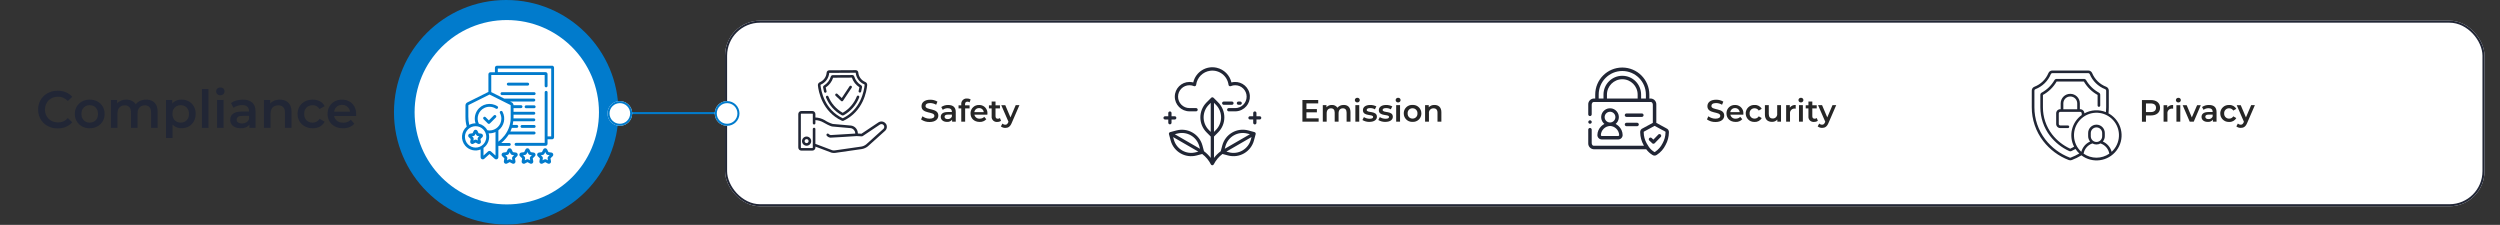 <?xml version="1.0" encoding="UTF-8"?><svg id="Layer_1" xmlns="http://www.w3.org/2000/svg" viewBox="0 0 1212 109"><rect x="0" y="0" width="1212" height="109" fill="#333333" stroke="none"/><defs><style>.cls-1{stroke:#212635;}.cls-1,.cls-2{fill:none;}.cls-3{fill:#017bcc;}.cls-4{fill:#262626;}.cls-5{fill:#fff;}.cls-6{fill:rgba(255,255,255,0);}.cls-2{stroke:#017bcc;}.cls-7{fill:#212635;}</style></defs><rect id="Rectangle_2724" class="cls-6" width="1212" height="109"/><g id="Rectangle_2688"><rect class="cls-5" x="351.5" y="10" width="853" height="90" rx="17" ry="17"/><rect class="cls-1" x="352" y="10.5" width="852" height="89" rx="16.5" ry="16.5"/></g><path id="Path_27856" class="cls-3" d="m299.83,54.41c0,30.05-24.36,54.41-54.41,54.42-30.05,0-54.41-24.36-54.42-54.41C191,24.36,215.36,0,245.41,0c0,0,0,0,0,0C275.47,0,299.83,24.36,299.83,54.41"/><path id="Path_27857" class="cls-5" d="m290.38,54.41c0,24.68-20.01,44.69-44.69,44.69s-44.69-20.01-44.69-44.69,20.01-44.69,44.69-44.69c0,0,0,0,0,0,24.68,0,44.69,20.01,44.69,44.69h0"/><g id="shield"><path id="Path_27858" class="cls-7" d="m407.75,48.95c.26.24.66.22.9-.03.02-.02.04-.05.06-.08l4.19-6.32c.19-.29.12-.68-.17-.87s-.68-.12-.87.17l-3.78,5.7-2.1-1.99c-.25-.25-.64-.24-.89,0s-.24.64,0,.89c0,0,.01.01.02.02l2.65,2.51Z"/><path id="Path_27859" class="cls-7" d="m408.18,58.54c.12.06.25.08.39.08h0c.13,0,.27-.03.39-.09,9.57-4.55,11.19-14.36,11.45-17.26.06-.66-.31-1.28-.93-1.53-1.9-.79-3.2-2.57-3.38-4.61-.06-.64-.59-1.12-1.23-1.12h0l-12.89.07c-.65,0-1.18.5-1.23,1.15-.15,2.05-1.44,3.84-3.33,4.65-.61.26-.97.89-.9,1.54.3,2.9,2.04,12.69,11.66,17.13h0Zm-10.26-17.51c2.32-.99,3.89-3.18,4.09-5.69l12.85-.08c.22,2.51,1.82,4.68,4.15,5.64.1.04.17.15.16.26-.25,2.72-1.76,11.88-10.6,16.18-8.89-4.19-10.5-13.34-10.79-16.05-.01-.11.05-.21.15-.26h0Z"/><path id="Path_27860" class="cls-7" d="m399.49,44.51c.11.32.44.51.77.44.33-.09.53-.44.44-.77-.16-.59-.29-1.19-.4-1.78,1.71-1.11,2.98-2.78,3.6-4.72l9.09-.05c.64,1.93,1.93,3.58,3.65,4.67-.1.6-.23,1.2-.38,1.79-.09.34.11.68.45.77.34.09.68-.11.77-.45.18-.7.33-1.4.44-2.1.06-.39-.12-.77-.45-.98-1.6-.97-2.79-2.49-3.34-4.28-.13-.4-.5-.68-.93-.68h0l-9.51.06c-.43,0-.8.29-.92.69-.53,1.8-1.7,3.33-3.29,4.32-.33.21-.51.59-.44.98.12.7.27,1.4.46,2.09h0Z"/><path id="Path_27861" class="cls-7" d="m416.21,46.38c-.32-.13-.69.02-.82.34-1.31,3.36-3.72,6.16-6.84,7.96-3.14-1.77-5.59-4.55-6.94-7.9-.14-.32-.51-.47-.83-.33s-.47.51-.33.83c1.48,3.66,4.18,6.69,7.64,8.59.29.16.64.16.93,0,3.44-1.93,6.1-4.99,7.53-8.66.13-.32-.02-.69-.34-.82,0,0,0,0,0,0h0Z"/><path id="Path_27862" class="cls-7" d="m391.04,66.19c-1.23,0-2.23,1-2.23,2.23s1,2.23,2.23,2.23,2.23-1,2.23-2.23c0-1.23-1-2.22-2.23-2.23Zm0,3.19c-.53,0-.97-.43-.97-.97,0-.53.43-.97.97-.97s.97.43.97.97h0c0,.53-.43.97-.97.97Z"/><path id="Path_27863" class="cls-7" d="m429.49,60.03c-.81-1.19-2.42-1.5-3.62-.7l-8.22,5.5-1.75-.1-.05-.45c-.17-1.76-1.52-3.17-3.27-3.41h-.03l-8.86-.78c-1.38-.41-2.7-1.03-3.9-1.84-1.37-.79-2.91-1.23-4.48-1.29v-1.65c0-.83-.67-1.5-1.5-1.5h-5.3c-.83,0-1.5.67-1.5,1.5v16.21c0,.83.67,1.5,1.5,1.5h5.31c.83,0,1.5-.67,1.5-1.5v-.45l7.75,2.93c.58.17,1.2.22,1.8.13l12.87-1.85h.01c1.1-.18,2.14-.64,3-1.34l.02-.02,8.31-7.48c.98-.87,1.16-2.34.43-3.43h0Zm-1.26,2.49l-8.3,7.47c-.69.56-1.51.93-2.39,1.07l-12.86,1.85h-.02c-.4.06-.8.03-1.19-.08l-8.17-3.09v-7.18c0-.35-.28-.63-.63-.63-.35,0-.63.28-.63.63v8.98c0,.13-.11.24-.24.24h-5.3c-.13,0-.24-.11-.24-.24v-16.21c0-.13.11-.24.24-.24h5.31c.13,0,.24.11.24.24h0v4.39c0,.35.28.63.63.63s.63-.28.63-.63h0v-1.49c1.36.06,2.68.45,3.86,1.12,3.18,1.82,4.07,1.95,4.36,1.99h.03l8.86.78c1.17.17,2.07,1.11,2.18,2.29l.03.34-11.86.73h-.02c-.38-.03-.73-.22-.98-.51-.22-.27-.62-.3-.89-.08-.27.22-.3.62-.08.89.46.55,1.12.89,1.83.96.39.04,12.69-.77,12.69-.77l2.47.14c.14,0,.27-.03.39-.1l8.4-5.62c.62-.42,1.46-.26,1.88.36.39.57.29,1.33-.23,1.78h0Z"/></g><g id="compliant"><g id="Group_13389"><g id="Group_13388"><path id="Path_27864" class="cls-3" d="m267.64,31.87h-26.72c-.54,0-.97.44-.98.98v2.18h-2.18c-.54,0-.97.44-.98.98v8.55l-10.23,5.11c-.55.27-.9.84-.9,1.45v5.36c-.02,1.66.19,3.31.62,4.91-2.76,2.36-3.07,6.51-.71,9.27,1.83,2.14,4.82,2.87,7.44,1.82v3.74c0,.58.47,1.05,1.05,1.05.26,0,.51-.1.7-.27l2.55-2.31,2.55,2.31c.43.39,1.09.36,1.48-.08.17-.19.27-.44.27-.7v-5.49h5.24c.38.04.73-.24.77-.63.04-.38-.24-.73-.63-.77-.05,0-.09,0-.14,0h-3.84c1.43-1.19,2.66-2.59,3.66-4.15h12.2c.38.04.73-.24.77-.63s-.24-.73-.63-.77c-.05,0-.09,0-.14,0h-11.43c.28-.58.52-1.18.72-1.79h2.32c.38.04.73-.24.77-.63.04-.38-.24-.73-.63-.77-.05,0-.09,0-.14,0h-1.94c.13-.59.23-1.19.3-1.79h10.04c.38-.04.67-.38.63-.77-.03-.33-.3-.59-.63-.63h-9.93c.01-.31.02-.63.02-.95v-.84h9.91c.38-.04.67-.38.63-.77-.03-.33-.3-.59-.63-.63h-9.91v-1.79h3.55c.38.04.73-.24.77-.63.04-.38-.24-.73-.63-.77-.05,0-.09,0-.14,0h-3.55c-.02-.6-.36-1.14-.9-1.4l-.79-.39h11.6c.38-.04.67-.38.63-.77-.03-.33-.3-.59-.63-.63h-14.38l-6.33-3.16v-8.29h25.89v5.2c-.04.38.24.73.63.77.38.04.73-.24.77-.63,0-.05,0-.09,0-.14v-5.62c0-.54-.44-.97-.97-.97h-23.15v-1.76h25.89v32.91h-1.76v-21.3c.04-.38-.24-.73-.63-.77-.38-.04-.73.24-.77.63,0,.05,0,.09,0,.14v24.45h-13.95c-.38.04-.67.38-.63.77.03.33.3.59.63.63h14.37c.54,0,.97-.44.97-.97v-2.18h2.18c.54,0,.97-.44.97-.97v-33.74c0-.54-.44-.97-.98-.98Zm-42.25,34.49c0-2.86,2.32-5.18,5.19-5.18,2.86,0,5.18,2.32,5.18,5.19,0,2.86-2.32,5.18-5.18,5.18-2.86,0-5.18-2.32-5.18-5.19Zm12.63,7.07c-.4-.36-1.01-.36-1.41,0l-2.21,2v-3.73c2.24-1.6,3.24-4.42,2.51-7.08.13,0,.27.01.4.01,1,0,2-.21,2.92-.62v11.42l-2.21-2Zm9.56-22.32v5.36c.12,3.28-.89,6.5-2.88,9.12-.9,1.15-1.93,2.19-3.08,3.1v-5.5c2.77-2.1,3.63-5.9,2.02-8.98-.14-.36-.55-.54-.91-.39-.36.14-.54.55-.39.91.02.05.04.09.07.13.43.82.65,1.73.65,2.65,0,3.17-2.57,5.74-5.74,5.74-.34,0-.67-.03-1.01-.09-.89-1.6-2.4-2.75-4.18-3.19-1.36-2.86-.15-6.29,2.71-7.65,1.81-.86,3.94-.72,5.61.38.34.18.77.04.94-.3.15-.29.08-.66-.18-.86-3.3-2.16-7.72-1.23-9.87,2.06-1.2,1.83-1.49,4.11-.79,6.18-1.06,0-2.11.26-3.05.76-.31-1.34-.47-2.7-.45-4.08v-5.35c0-.09.05-.17.13-.21l10.14-5.07,10.14,5.07c.08.04.13.12.13.21h0Z"/><path id="Path_27865" class="cls-3" d="m242.66,45.39c0,.39.31.7.7.7h15.53c.38.04.73-.24.77-.63s-.24-.73-.63-.77c-.05,0-.09,0-.14,0h-15.53c-.38,0-.7.31-.7.69Z"/><path id="Path_27866" class="cls-3" d="m258.89,51.06h-3.76c-.38-.04-.73.24-.77.63s.24.73.63.77c.05,0,.09,0,.14,0h3.76c.38.04.73-.24.77-.63s-.24-.73-.63-.77c-.05,0-.09,0-.14,0h0Z"/><path id="Path_27867" class="cls-3" d="m258.89,60.6h-5.9c-.38.04-.67.38-.63.77.03.33.3.59.63.63h5.9c.38.04.73-.24.77-.63s-.24-.73-.63-.77c-.05,0-.09,0-.14,0Z"/><path id="Path_27868" class="cls-3" d="m255.9,41.49c.38-.04.67-.38.63-.77-.03-.33-.3-.59-.63-.63h-9.55c-.38.04-.67.38-.63.77.03.33.3.59.63.63h9.55Z"/><path id="Path_27869" class="cls-3" d="m239.47,55.89l-2.48,2.48-1.62-1.62c-.3-.24-.74-.2-.98.1-.21.26-.21.63,0,.89l2.12,2.12c.27.27.71.27.98,0l2.97-2.97c.24-.3.2-.74-.1-.98-.26-.21-.63-.21-.89,0h0Z"/><path id="Path_27870" class="cls-3" d="m250.1,73.96l-1.43-.21-.64-1.29h0c-.26-.52-.89-.73-1.41-.48-.21.1-.37.27-.48.48l-.64,1.29-1.43.21c-.57.08-.97.62-.89,1.19.03.23.14.44.31.6l1.03,1.01-.24,1.42c-.1.57.28,1.11.85,1.21.23.04.46,0,.67-.11l1.28-.67,1.28.67c.51.27,1.15.07,1.42-.44.11-.2.14-.44.11-.67l-.24-1.42,1.03-1.01c.42-.4.42-1.07.02-1.48-.16-.17-.37-.27-.6-.31h0Zm-1.55,1.93c-.25.24-.36.59-.3.93l.16.91-.82-.43c-.31-.16-.67-.16-.98,0l-.82.43.16-.91c.06-.34-.05-.69-.3-.93l-.66-.65.92-.13c.34-.05.64-.26.79-.57l.41-.83.41.83c.15.31.45.52.79.57l.92.13-.67.65Z"/><path id="Path_27871" class="cls-3" d="m258.72,73.96l-1.43-.21-.64-1.29h0c-.26-.52-.89-.73-1.41-.48-.21.1-.37.27-.48.48l-.64,1.29-1.43.21c-.57.08-.97.62-.89,1.19.03.23.14.44.31.6l1.03,1.01-.24,1.42c-.1.57.29,1.11.86,1.21.23.04.46,0,.67-.11l1.28-.67,1.28.67c.51.27,1.15.07,1.42-.44.11-.2.14-.44.11-.67l-.24-1.42,1.03-1.01c.42-.4.42-1.07.02-1.48-.16-.17-.37-.27-.6-.31h0Zm-1.55,1.93c-.25.24-.36.59-.3.93l.16.91-.82-.43c-.31-.16-.67-.16-.98,0l-.82.43.16-.91c.06-.34-.05-.69-.3-.93l-.66-.65.92-.13c.34-.05.64-.26.79-.57l.41-.83.41.83c.15.31.45.52.79.57l.92.13-.67.65Z"/><path id="Path_27872" class="cls-3" d="m267.33,73.96l-1.43-.21-.64-1.29h0c-.26-.52-.89-.73-1.41-.48-.21.1-.37.27-.48.48l-.64,1.29-1.43.21c-.57.08-.97.62-.89,1.19.03.23.14.44.31.6l1.03,1.01-.24,1.42c-.1.57.28,1.11.85,1.21.23.04.46,0,.67-.11l1.28-.67,1.28.67c.51.27,1.15.07,1.42-.44.11-.2.14-.44.11-.67l-.24-1.42,1.03-1.01c.42-.4.42-1.07.02-1.48-.16-.17-.37-.27-.6-.31h0Zm-1.55,1.92c-.25.24-.36.59-.3.93l.16.91-.82-.43c-.31-.16-.67-.16-.98,0l-.82.43.16-.91c.06-.34-.05-.69-.3-.93l-.66-.65.92-.13c.34-.05.64-.26.79-.57l.41-.83.41.83c.15.31.45.52.79.57l.92.13-.67.64Z"/><path id="Path_27873" class="cls-3" d="m233.29,64.78l-1.25-.18-.56-1.13c-.25-.5-.86-.71-1.36-.46-.2.1-.36.26-.46.46l-.56,1.13-1.25.18c-.55.08-.94.59-.86,1.15.03.22.14.43.3.58l.9.88-.21,1.24c-.1.55.27,1.08.82,1.17.22.04.45,0,.65-.1l1.11-.59,1.11.59c.5.26,1.11.07,1.37-.42.1-.2.14-.42.1-.64l-.21-1.24.9-.88c.4-.39.41-1.03.02-1.43-.16-.16-.36-.26-.58-.3h0Zm-1.45,1.75c-.24.23-.35.57-.29.9l.12.68-.61-.32c-.3-.16-.65-.16-.94,0l-.61.32.12-.68c.06-.33-.05-.67-.29-.9l-.5-.48.68-.1c.33-.05.62-.26.76-.55l.31-.62.31.62c.15.3.43.51.76.55l.68.1-.49.48Z"/></g></g></g><g id="Group_17269"><line id="Line_163" class="cls-2" x1="304.49" y1="54.83" x2="349.21" y2="54.83"/><g id="Ellipse_720"><circle class="cls-5" cx="352.5" cy="55" r="6"/><circle class="cls-2" cx="352.5" cy="55" r="5.5"/></g><g id="Ellipse_721"><circle class="cls-5" cx="300.5" cy="55" r="6"/><circle class="cls-2" cx="300.5" cy="55" r="5.5"/></g></g><path id="Path_31407" class="cls-4" d="m450.66,59.15c2.88,0,4.24-1.44,4.24-3.12,0-3.85-6.22-2.4-6.22-4.64,0-.8.66-1.43,2.28-1.43,1.02.02,2.02.3,2.89.82l.62-1.51c-1.06-.63-2.27-.95-3.49-.93-2.88,0-4.23,1.44-4.23,3.14,0,3.9,6.24,2.41,6.24,4.68,0,.78-.69,1.37-2.32,1.37-1.25,0-2.46-.41-3.46-1.15l-.68,1.51c1.2.86,2.66,1.3,4.14,1.26Zm9.06-8.25c-1.21-.04-2.4.31-3.39.99l.73,1.36c.7-.53,1.55-.81,2.43-.8,1.34,0,1.99.64,1.99,1.74v.12h-2.07c-2.43,0-3.33,1.05-3.33,2.38s1.15,2.4,2.98,2.4c.97.1,1.92-.31,2.52-1.07v.98h1.77v-4.7c0-2.31-1.34-3.4-3.65-3.4Zm-.26,6.84c-.96,0-1.53-.43-1.53-1.11,0-.59.35-1.07,1.62-1.07h1.94v.93c-.34.81-1.15,1.31-2.03,1.24Zm9.56-8.46c.37,0,.73.12,1.03.33l.52-1.41c-.51-.31-1.1-.46-1.69-.44-1.42-.16-2.7.87-2.86,2.29-.02.16-.02.33,0,.49v.51h-1.32v1.5h1.32v6.45h1.88v-6.45h2.15v-1.5h-2.2v-.48c0-.86.4-1.29,1.18-1.29Zm9.69,5.76c.13-2.15-1.51-4-3.66-4.14-.13,0-.26,0-.39,0-2.2-.09-4.05,1.62-4.14,3.82,0,.09,0,.18,0,.28,0,2.38,1.74,4.11,4.42,4.11,1.22.07,2.4-.41,3.22-1.31l-1-1.15c-.57.59-1.36.9-2.17.87-1.23.12-2.35-.71-2.6-1.92h6.28c.02-.18.03-.4.03-.56Zm-4.05-2.64c1.15-.05,2.14.8,2.26,1.95h-4.55c.14-1.14,1.13-1.99,2.28-1.95Zm10.13,4.83c-.3.22-.67.34-1.05.33-.72,0-1.11-.42-1.11-1.2v-3.81h2.15v-1.5h-2.15v-1.83h-1.88v1.83h-1.32v1.5h1.32v3.85c-.14,1.35.84,2.56,2.19,2.71.19.02.38.02.57,0,.64.02,1.28-.17,1.8-.54l-.53-1.33Zm7.62-6.24l-2.53,5.93-2.52-5.93h-1.95l3.5,8.04-.14.32c-.36.8-.75,1.11-1.41,1.11-.51,0-1.01-.2-1.38-.56l-.75,1.38c.61.49,1.37.75,2.15.73,1.33,0,2.35-.56,3.09-2.37l3.75-8.66h-1.81Z"/><path id="Path_31416" class="cls-4" d="m633.36,57.36v-2.9h5.07v-1.6h-5.07v-2.73h5.71v-1.64h-7.66v10.5h7.87v-1.63h-5.92Zm18.03-6.47c-1.15-.04-2.26.45-3,1.34-.6-.9-1.63-1.41-2.7-1.34-1-.04-1.96.36-2.62,1.11v-1.02h-1.78v8.01h1.88v-4.07c0-1.59.84-2.4,2.09-2.4,1.14,0,1.8.69,1.8,2.11v4.35h1.88v-4.07c0-1.59.85-2.4,2.09-2.4,1.14,0,1.8.69,1.8,2.11v4.35h1.88v-4.59c0-2.41-1.35-3.51-3.28-3.51Zm6.63-1.23c.64.03,1.17-.47,1.2-1.1,0-.02,0-.05,0-.07-.02-.62-.53-1.1-1.15-1.08-.02,0-.03,0-.05,0-.63-.03-1.17.45-1.2,1.08,0,.01,0,.03,0,.04,0,.63.53,1.13,1.16,1.13.01,0,.03,0,.04,0Zm-.94,9.33h1.88v-8.01h-1.88v8.01Zm6.81.1c2.25,0,3.63-.98,3.63-2.47,0-3.14-4.95-1.7-4.95-3.32,0-.53.54-.9,1.68-.9.81-.01,1.6.19,2.29.6l.72-1.42c-.93-.47-1.96-.71-3-.69-2.16,0-3.52.99-3.52,2.51,0,3.2,4.95,1.76,4.95,3.29,0,.56-.49.88-1.68.88-.99,0-1.95-.28-2.79-.8l-.72,1.42c1.02.61,2.19.93,3.39.91Zm7.72,0c2.25,0,3.63-.98,3.63-2.47,0-3.14-4.95-1.7-4.95-3.32,0-.53.54-.9,1.68-.9.81-.01,1.6.19,2.29.6l.72-1.42c-.93-.47-1.96-.71-3-.69-2.16,0-3.53.99-3.53,2.51,0,3.2,4.95,1.76,4.95,3.29,0,.56-.49.88-1.68.88-.99,0-1.95-.28-2.79-.8l-.72,1.42c1.02.61,2.2.93,3.39.91Zm6.19-9.43c.64.03,1.17-.47,1.2-1.1,0-.02,0-.05,0-.07-.02-.62-.53-1.1-1.15-1.08-.02,0-.03,0-.05,0-.63-.03-1.17.45-1.2,1.08,0,.01,0,.03,0,.04,0,.63.53,1.13,1.16,1.13.01,0,.03,0,.04,0Zm-.94,9.33h1.88v-8.01h-1.88v8.01Zm7.94.1c2.23.13,4.14-1.57,4.27-3.8,0-.1,0-.21,0-.31.04-2.22-1.72-4.06-3.95-4.11-.11,0-.22,0-.33,0-2.22-.13-4.13,1.57-4.25,3.8,0,.1,0,.2,0,.3-.04,2.23,1.74,4.08,3.97,4.12.1,0,.19,0,.29,0Zm0-1.6c-1.29.03-2.35-1-2.38-2.28,0-.07,0-.15,0-.22-.1-1.28.86-2.4,2.15-2.5.07,0,.15,0,.22,0,1.29-.03,2.36.99,2.39,2.27,0,.08,0,.15,0,.23.1,1.28-.87,2.4-2.15,2.5-.08,0-.15,0-.23,0Zm10.62-6.6c-1.04-.06-2.06.36-2.76,1.12v-1.03h-1.79v8.01h1.88v-4.05c-.16-1.16.65-2.24,1.82-2.4.14-.02.28-.02.42-.02,1.2,0,1.9.69,1.9,2.11v4.35h1.88v-4.59c0-2.41-1.43-3.51-3.35-3.51Z"/><path id="Path_31421" class="cls-4" d="m831.66,59.15c2.88,0,4.24-1.44,4.24-3.12,0-3.85-6.22-2.4-6.22-4.64,0-.8.66-1.43,2.28-1.43,1.02.02,2.02.3,2.89.82l.62-1.51c-1.06-.63-2.27-.95-3.49-.93-2.88,0-4.23,1.44-4.23,3.14,0,3.9,6.24,2.41,6.24,4.68,0,.78-.69,1.37-2.32,1.37-1.25,0-2.46-.41-3.46-1.15l-.68,1.51c1.2.86,2.66,1.3,4.14,1.26Zm13.53-4.11c.13-2.15-1.51-4-3.66-4.14-.13,0-.26,0-.39,0-2.2-.09-4.05,1.62-4.14,3.82,0,.09,0,.18,0,.28,0,2.39,1.74,4.11,4.43,4.11,1.22.07,2.4-.41,3.23-1.31l-1-1.15c-.57.59-1.36.9-2.18.87-1.23.12-2.35-.71-2.6-1.92h6.28c.01-.18.03-.4.03-.56Zm-4.05-2.64c1.15-.05,2.14.8,2.26,1.95h-4.55c.14-1.14,1.13-1.99,2.28-1.95Zm9.52,6.7c1.41.09,2.74-.64,3.42-1.87l-1.44-.84c-.42.7-1.18,1.13-2,1.11-1.29.05-2.38-.96-2.43-2.25,0-.09,0-.17,0-.26-.09-1.3.89-2.42,2.19-2.5.08,0,.16,0,.24,0,.82-.02,1.58.41,2,1.11l1.44-.84c-.68-1.24-2.01-1.96-3.42-1.86-2.23-.16-4.17,1.53-4.33,3.76,0,.11-.01.23,0,.34-.03,2.24,1.77,4.09,4.02,4.11.11,0,.21,0,.32,0Zm10.92-8.12v4.05c.17,1.15-.63,2.23-1.78,2.39-.14.02-.27.03-.41.02-1.18,0-1.88-.69-1.88-2.15v-4.32h-1.88v4.57c0,2.41,1.4,3.54,3.45,3.54.99.03,1.93-.38,2.58-1.12v1.02h1.78v-8.01h-1.88Zm6.12,1.17v-1.17h-1.78v8.01h1.88v-3.88c-.16-1.19.67-2.3,1.86-2.46.15-.02.31-.03.46-.01.15,0,.29.02.44.05v-1.79c-1.11-.11-2.19.37-2.85,1.26Zm5.39-2.49c.64.03,1.17-.47,1.2-1.1,0-.02,0-.05,0-.07-.02-.62-.53-1.1-1.15-1.08-.02,0-.03,0-.05,0-.63-.03-1.17.45-1.2,1.08,0,.01,0,.03,0,.04,0,.63.53,1.13,1.16,1.13.01,0,.03,0,.04,0Zm-.94,9.33h1.88v-8.01h-1.88v8.01Zm8.62-1.77c-.3.22-.67.34-1.05.33-.72,0-1.11-.42-1.11-1.2v-3.81h2.14v-1.5h-2.14v-1.83h-1.88v1.83h-1.32v1.5h1.32v3.85c-.15,1.35.83,2.56,2.18,2.71.19.02.39.02.58,0,.64.02,1.28-.17,1.8-.54l-.52-1.33Zm7.62-6.24l-2.53,5.93-2.52-5.93h-1.95l3.5,8.04-.14.32c-.36.8-.75,1.11-1.41,1.11-.51,0-1.01-.2-1.38-.56l-.75,1.38c.61.49,1.37.75,2.15.73,1.33,0,2.35-.56,3.09-2.37l3.75-8.66h-1.8Z"/><path id="Path_31426" class="cls-4" d="m1042.73,48.5h-4.32v10.5h1.95v-3.03h2.37c2.76,0,4.47-1.42,4.47-3.73s-1.71-3.74-4.47-3.74Zm-.09,5.82h-2.28v-4.17h2.28c1.71,0,2.6.77,2.6,2.09s-.89,2.09-2.6,2.09Zm8.04-2.16v-1.17h-1.78v8.01h1.87v-3.88c-.16-1.19.67-2.3,1.86-2.46.15-.02.31-.03.47-.01.15,0,.29.02.43.05v-1.79c-1.11-.11-2.19.37-2.85,1.26Zm5.39-2.49c.64.03,1.17-.47,1.2-1.1,0-.02,0-.05,0-.07-.02-.62-.53-1.1-1.15-1.08-.02,0-.03,0-.05,0-.63-.03-1.17.45-1.2,1.08,0,.01,0,.03,0,.04,0,.63.53,1.13,1.16,1.13.01,0,.03,0,.04,0Zm-.94,9.33h1.88v-8.01h-1.88v8.01Zm10.03-8.01l-2.57,5.94-2.49-5.94h-1.95l3.43,8.01h1.94l3.43-8.01h-1.8Zm5.77-.09c-1.21-.04-2.4.31-3.39.99l.74,1.36c.7-.53,1.55-.81,2.43-.8,1.33,0,1.99.64,1.99,1.74v.12h-2.07c-2.43,0-3.33,1.06-3.33,2.39,0,1.4,1.16,2.4,2.99,2.4.97.1,1.92-.31,2.52-1.08v.98h1.77v-4.7c0-2.31-1.33-3.4-3.65-3.4Zm-.26,6.84c-.96,0-1.53-.43-1.53-1.11,0-.59.35-1.07,1.62-1.07h1.94v.93c-.34.81-1.15,1.31-2.03,1.25Zm10.05,1.37c1.41.09,2.74-.64,3.42-1.87l-1.44-.84c-.42.7-1.18,1.13-2,1.11-1.29.05-2.38-.96-2.43-2.25,0-.09,0-.17,0-.26-.09-1.3.89-2.42,2.19-2.5.08,0,.16,0,.24,0,.82-.02,1.58.41,2,1.11l1.44-.84c-.68-1.24-2.01-1.96-3.42-1.86-2.23-.16-4.17,1.53-4.33,3.76,0,.11-.01.23,0,.34-.03,2.24,1.77,4.09,4.02,4.11.1,0,.21,0,.31,0Zm10.64-8.12l-2.53,5.93-2.52-5.93h-1.95l3.49,8.04-.13.31c-.36.8-.75,1.11-1.41,1.11-.51,0-1.01-.2-1.38-.56l-.75,1.38c.61.49,1.37.75,2.15.73,1.33,0,2.35-.56,3.09-2.37l3.75-8.66h-1.8Z"/><g id="Zero_emission"><path id="Path_31360" class="cls-7" d="m608.22,64.05l-3.06-.82c-5.49-1.47-11.13,1.79-12.6,7.28l-.75,2.8-.12.09c-1.19.9-2.25,1.96-3.15,3.15v-10.36l2.01-2.01c4.02-4.02,4.02-10.53,0-14.55l-2.24-2.24c-.31-.3-.8-.3-1.12,0l-2.24,2.24c-4.02,4.02-4.02,10.53,0,14.55l2.01,2.01v10.36c-.9-1.19-1.96-2.25-3.15-3.15l-.12-.09-.75-2.79c-1.48-5.49-7.12-8.74-12.61-7.28l-3.06.82c-.42.11-.67.55-.56.97l.82,3.06c1.46,5.48,7.08,8.74,12.56,7.29.01,0,.03,0,.04-.01l2.69-.72.03.02c1.76,1.33,3.19,3.04,4.18,5.01.2.39.67.55,1.06.35.19-.13.33-.31.43-.52h0c.99-1.9,2.39-3.56,4.1-4.85l.03-.02,2.68.72c5.48,1.48,11.11-1.76,12.59-7.24,0-.01,0-.03.01-.04l.82-3.06c.11-.42-.14-.85-.56-.96Zm-37.47.71c4.65-1.24,9.42,1.52,10.67,6.16l.33,1.21-12.2-7.05,1.21-.33Zm8.99,9.06c-4.64,1.25-9.42-1.51-10.67-6.15,0,0,0,0,0,0l-.32-1.21,12.2,7.05-1.21.32Zm12.24-16.93c0,2.31-.91,4.53-2.55,6.16l-.89.89v-14.09l.89.89c1.64,1.63,2.56,3.85,2.55,6.16Zm-5.91,6.16c-3.4-3.4-3.4-8.91,0-12.31h0s.89-.89.89-.89v14.09l-.89-.89Zm18.68,1.7l1.21.33-12.2,7.05.32-1.21c1.25-4.64,6.02-7.39,10.66-6.16h0Zm-2.38,8.2c-2,1.16-4.38,1.48-6.61.87l-1.21-.33,12.2-7.05-.33,1.21c-.59,2.23-2.06,4.14-4.06,5.29h0Z"/><path id="Path_31361" class="cls-7" d="m567.96,59.52v-1.58h1.58c.44-.02.78-.38.76-.82-.01-.42-.35-.75-.76-.76h-1.58v-1.58c-.02-.44-.38-.78-.82-.76-.42.01-.75.35-.76.76v1.58h-1.58c-.44.02-.78.38-.76.82.01.42.35.75.76.76h1.58v1.58c.02.44.38.78.82.76.42-.01.75-.35.76-.76h0Z"/><path id="Path_31362" class="cls-7" d="m610.71,56.35h-1.58v-1.58c-.02-.44-.38-.78-.82-.76-.42.01-.75.35-.76.76v1.58h-1.58c-.44.02-.78.38-.76.82.01.42.35.75.76.76h1.58v1.58c-.02.44.33.8.76.82.44.02.8-.33.82-.76,0-.02,0-.04,0-.06v-1.58h1.58c.44-.02.78-.38.76-.82-.01-.42-.35-.75-.76-.76h0Z"/><path id="Path_31363" class="cls-7" d="m598.04,50.02c0-.44-.35-.79-.79-.79h-3.96c-.44-.02-.8.33-.82.76-.02.44.33.8.76.82.02,0,.04,0,.06,0h3.96c.44,0,.79-.35.79-.79Z"/><path id="Path_31364" class="cls-7" d="m601.21,50.81c.44.02.8-.33.82-.76.02-.44-.33-.8-.76-.82-.02,0-.04,0-.06,0h-.79c-.44-.02-.8.33-.82.76-.02.44.33.8.76.82.02,0,.04,0,.06,0h.79Z"/><path id="Path_31365" class="cls-7" d="m598.83,53.98h-3.17c-.44-.02-.78-.38-.76-.82.01-.42.35-.75.76-.76h3.17c3.06,0,5.54-2.48,5.54-5.54,0-3.06-2.48-5.54-5.54-5.54-.73,0-1.46.14-2.14.43-.4.17-.87-.02-1.04-.42-.03-.07-.05-.14-.06-.21-.57-4.34-4.54-7.39-8.88-6.82-3.56.47-6.36,3.27-6.82,6.82-.05.43-.45.74-.88.69-.07,0-.14-.03-.21-.06-.68-.29-1.41-.43-2.14-.43-3.06,0-5.54,2.48-5.54,5.54,0,3.06,2.48,5.54,5.54,5.54h3.17c.44-.02.8.33.82.76s-.33.8-.76.82c-.02,0-.04,0-.06,0h-3.17c-3.94,0-7.12-3.19-7.12-7.13,0-3.94,3.19-7.12,7.13-7.12.61,0,1.22.08,1.82.24,1.18-5.11,6.28-8.3,11.39-7.12,3.54.82,6.3,3.58,7.12,7.12,3.8-1.01,7.7,1.26,8.71,5.07,1.01,3.8-1.26,7.7-5.07,8.71-.59.16-1.2.24-1.82.24Z"/></g><g id="security"><path id="Path_31366" class="cls-7" d="m770.84,60c.46,0,.84-.38.84-.84,0-.46-.38-.84-.84-.84-.46,0-.84.38-.84.84h0c0,.46.37.84.83.84h0Z"/><path id="Path_31367" class="cls-7" d="m807.81,62.18l-4.83-2.61v-8.81c.1-1.55-1.06-2.88-2.61-3h-.77v-1.9c0-7.24-5.87-13.12-13.12-13.12-7.24,0-13.12,5.87-13.12,13.12v1.9h-.77c-1.54.12-2.71,1.45-2.61,3v4.65c-.02.46.35.85.81.87.46.02.85-.35.87-.81,0-.02,0-.04,0-.06v-4.65c0-.7.43-1.32.93-1.32h27.77c.5,0,.93.62.93,1.32v8.81l-4.84,2.61c-.84.29-1.38,1.11-1.29,2,.03,2.14.59,4.24,1.63,6.11.07.13.14.25.21.38h-24.41c-.5,0-.93-.62-.93-1.32v-6.45c.02-.46-.35-.85-.81-.87-.46-.02-.85.35-.87.81,0,.02,0,.04,0,.06v6.46c-.1,1.55,1.06,2.88,2.61,3h25.5c.78,1.07,1.76,1.98,2.89,2.68.67.54,1.63.54,2.3,0,1.8-1.17,3.24-2.81,4.18-4.73,1.04-1.87,1.6-3.97,1.63-6.11.09-.89-.45-1.72-1.3-2.01h0Zm-13.88-14.42h-14.88v-1.9c0-4.11,3.33-7.44,7.44-7.44,4.11,0,7.44,3.33,7.44,7.44h0v1.91h0Zm4,0h-2.32v-1.9c0-5.04-4.08-9.12-9.12-9.12s-9.12,4.08-9.12,9.12v1.9h-2.32v-1.9c0-6.32,5.12-11.44,11.44-11.44s11.44,5.12,11.44,11.44v1.9Zm8.07,21.74c-.81,1.65-2.04,3.06-3.56,4.08-.09.06-.19.11-.29.16-.1-.05-.2-.1-.29-.16h0c-1.04-.65-1.93-1.52-2.61-2.54v-.02c-.36-.49-.67-1-.95-1.53-.91-1.62-1.4-3.44-1.43-5.3,0-.11,0-.21.02-.32.13-.08.25-.16.39-.22l4.88-2.63,4.85,2.61h.02c.13.08.26.15.39.24.02.1.02.21.02.32-.03,1.86-.52,3.68-1.43,5.31Z"/><path id="Path_31368" class="cls-7" d="m788.53,56.68h7.44c.46,0,.84-.38.84-.84,0-.46-.38-.84-.84-.84h-7.44c-.46,0-.84.38-.84.84,0,.46.38.84.84.84Z"/><path id="Path_31369" class="cls-7" d="m788.53,61.19h5.13c.46,0,.84-.38.84-.84,0-.46-.38-.84-.84-.84h-5.13c-.46,0-.84.38-.84.84,0,.46.38.84.84.84Z"/><path id="Path_31370" class="cls-7" d="m774.41,65.47c0,1.18.96,2.14,2.14,2.14h7.96c1.18,0,2.14-.96,2.15-2.14-.03-1.63-.71-3.17-1.89-4.29-.45-.44-.96-.81-1.51-1.1,1.83-1.5,2.09-4.2.58-6.03-1.5-1.83-4.2-2.09-6.03-.58-1.83,1.5-2.09,4.2-.58,6.03.18.21.37.41.58.58-.55.29-1.06.66-1.51,1.1-1.18,1.12-1.86,2.66-1.89,4.29Zm6.12-11.3c1.44,0,2.61,1.16,2.61,2.6,0,1.44-1.16,2.61-2.6,2.61-1.44,0-2.61-1.16-2.61-2.6,0,0,0,0,0,0,0-1.43,1.17-2.59,2.6-2.6h0Zm0,6.89c2.39.11,4.32,2.01,4.45,4.41,0,.26-.21.46-.47.46h-7.96c-.26,0-.46-.21-.46-.46.13-2.39,2.05-4.29,4.44-4.4h0Z"/><path id="Path_31371" class="cls-7" d="m803.96,65.22l-2.4,2.46-.83-.78c-.35-.31-.88-.28-1.19.07-.3.33-.28.85.04,1.16l1.43,1.34c.33.31.86.3,1.17-.03l2.97-3.05c.31-.35.28-.88-.07-1.19-.32-.29-.81-.28-1.13.01h0Z"/></g><g id="account"><path id="Path_31372" class="cls-7" d="m1022.19,54.94c.1-.97.16-1.95.16-2.93v-8.1c0-.83-.51-1.57-1.29-1.86-3.07-1.18-5.52-3.57-6.78-6.61-.31-.76-1.05-1.26-1.88-1.26h-17.45c-.82,0-1.57.5-1.88,1.26-1.26,3.04-3.71,5.43-6.78,6.61-.78.29-1.29,1.03-1.29,1.86v8.1c-.01,5.92,1.94,11.68,5.55,16.37,3.2,4.15,7.49,7.34,12.39,9.21.47.18,1,.18,1.47,0,1.62-.62,3.18-1.38,4.66-2.28,5.35,4.05,12.97,3,17.02-2.35,4.05-5.35,3-12.97-2.35-17.02-.49-.37-1.01-.71-1.55-1Zm-18.23,21.46c-.18.07-.38.07-.56,0-4.68-1.79-8.77-4.83-11.83-8.79-3.44-4.47-5.3-9.96-5.29-15.6v-8.1c0-.3.19-.57.48-.67,3.4-1.31,6.11-3.96,7.5-7.32.12-.28.39-.47.69-.47h17.45c.3,0,.58.18.69.47,1.39,3.36,4.1,6.01,7.5,7.32.28.1.47.37.48.67v8.1c0,.78-.04,1.57-.11,2.35-3.4-1.38-7.23-1.16-10.45.6-.01-1.12-.93-2.02-2.05-2.01-.05,0-.1,0-.15,0v-2.85c0-2.54-2.06-4.6-4.61-4.61h-.07c-2.54,0-4.6,2.06-4.61,4.61v2.85c-1.11-.1-2.09.72-2.19,1.84,0,.06,0,.12,0,.17v5.13c0,1.11.9,2.01,2.01,2.01h3.68c.35,0,.64-.29.64-.64s-.29-.64-.64-.64h-3.69c-.4,0-.73-.33-.73-.73v-5.13c0-.4.33-.73.73-.73h9.67c.4,0,.73.33.73.73v.8c-4.88,3.49-6.46,10.05-3.7,15.38-.61.35-1.24.66-1.87.95-3.45-1.56-6.47-3.94-8.79-6.93-2.9-3.77-4.46-8.39-4.45-13.15v-5.98c2.76-1.52,5.06-3.77,6.64-6.49h13.21c1.59,2.72,3.88,4.97,6.65,6.49v5.13c0,.35.29.64.64.64s.64-.29.64-.64v-5.19c0-.43-.24-.83-.62-1.03-2.59-1.42-4.74-3.52-6.22-6.08-.21-.37-.61-.6-1.03-.6h-13.3c-.43,0-.82.23-1.03.6-1.48,2.56-3.63,4.66-6.22,6.07-.38.21-.62.6-.62,1.03v6.04c0,5.03,1.65,9.93,4.72,13.92,2.46,3.17,5.66,5.69,9.32,7.34.31.14.67.14.98,0,.69-.31,1.36-.65,2.02-1.03.53.8,1.15,1.54,1.85,2.19-1.3.77-2.67,1.42-4.09,1.96h0Zm3.08-26.29v2.85h-6.73v-2.85c0-1.84,1.49-3.33,3.33-3.33h.07c1.84,0,3.33,1.49,3.33,3.33Zm9.33,26.34c-2.23,0-4.41-.68-6.24-1.96.4-2.32,2.04-4.22,4.27-4.95,1.22.68,2.7.68,3.92,0,2.23.74,3.87,2.64,4.27,4.95-1.83,1.28-4.01,1.96-6.24,1.96h0Zm-2.76-10.43v-1.55c.03-1.52,1.29-2.74,2.81-2.71,1.48.03,2.68,1.22,2.71,2.71v1.55c.03,1.52-1.18,2.78-2.71,2.81-1.52.03-2.78-1.18-2.81-2.71,0-.04,0-.07,0-.11Zm10.11,7.59c-.59-2.22-2.16-4.06-4.26-5,.61-.73.95-1.64.95-2.59v-1.55c0-2.23-1.81-4.04-4.04-4.04s-4.04,1.81-4.04,4.04v1.55c0,.95.33,1.87.95,2.59-2.1.94-3.67,2.77-4.26,5-4.45-4.06-4.76-10.95-.7-15.4,4.06-4.45,10.95-4.76,15.4-.7s4.76,10.95.7,15.4c-.22.24-.46.48-.7.7h0Z"/></g><path class="cls-7" d="m27.97,62.25c-1.35,0-2.61-.22-3.77-.67-1.16-.45-2.17-1.08-3.02-1.9-.85-.82-1.52-1.79-1.99-2.91-.47-1.12-.71-2.33-.71-3.65s.24-2.54.71-3.65,1.14-2.08,2-2.91c.86-.82,1.87-1.45,3.02-1.9,1.15-.45,2.41-.67,3.78-.67,1.46,0,2.78.25,3.98.75,1.2.5,2.22,1.24,3.05,2.22l-2.13,2c-.64-.69-1.36-1.21-2.16-1.56s-1.66-.52-2.59-.52-1.78.15-2.55.46c-.77.3-1.44.74-2,1.29-.57.56-1.01,1.22-1.32,1.98-.31.76-.47,1.6-.47,2.51s.16,1.75.47,2.51.75,1.42,1.32,1.98,1.23.99,2,1.29c.77.3,1.62.46,2.55.46s1.79-.17,2.59-.52,1.51-.88,2.16-1.59l2.13,2.03c-.83.96-1.84,1.7-3.05,2.21-1.2.51-2.54.76-4.01.76Z"/><path class="cls-7" d="m43.48,62.18c-1.39,0-2.62-.3-3.71-.9-1.08-.6-1.94-1.42-2.56-2.47-.63-1.05-.94-2.24-.94-3.58s.31-2.55.94-3.59c.63-1.04,1.48-1.86,2.56-2.45,1.08-.59,2.32-.89,3.71-.89s2.65.3,3.74.89c1.09.59,1.95,1.4,2.56,2.44s.93,2.23.93,3.6-.31,2.53-.93,3.58c-.62,1.05-1.47,1.87-2.56,2.47-1.09.6-2.34.9-3.74.9Zm0-2.72c.78,0,1.47-.17,2.08-.51.61-.34,1.09-.83,1.43-1.47.35-.64.52-1.4.52-2.26s-.17-1.64-.52-2.27c-.35-.63-.82-1.12-1.43-1.46-.61-.34-1.29-.51-2.06-.51s-1.47.17-2.07.51c-.6.34-1.08.83-1.43,1.46-.36.63-.53,1.39-.53,2.27s.18,1.62.53,2.26c.35.64.83,1.13,1.43,1.47.6.34,1.28.51,2.04.51Z"/><path class="cls-7" d="m70.86,48.29c1.08,0,2.04.21,2.88.63s1.49,1.07,1.97,1.94c.47.87.71,1.99.71,3.36v7.77h-3.17v-7.36c0-1.2-.26-2.1-.79-2.69s-1.28-.89-2.26-.89c-.69,0-1.31.15-1.84.46-.53.3-.95.75-1.24,1.34-.3.59-.44,1.35-.44,2.26v6.88h-3.17v-7.36c0-1.2-.26-2.1-.79-2.69s-1.28-.89-2.26-.89c-.69,0-1.31.15-1.84.46-.53.3-.95.75-1.24,1.34-.3.59-.44,1.35-.44,2.26v6.88h-3.17v-13.55h3.02v3.6l-.53-1.07c.46-.88,1.12-1.55,1.99-2,.87-.46,1.87-.68,2.98-.68,1.27,0,2.37.31,3.31.94s1.56,1.57,1.87,2.84l-1.24-.43c.44-1.02,1.17-1.83,2.18-2.44s2.19-.91,3.53-.91Z"/><path class="cls-7" d="m80.48,66.92v-18.48h3.02v3.2l-.1,3.6.25,3.6v8.07h-3.17Zm7.51-4.75c-1.1,0-2.1-.25-3.01-.76-.91-.51-1.62-1.27-2.16-2.3-.53-1.02-.8-2.32-.8-3.9s.26-2.89.77-3.91c.52-1.01,1.22-1.77,2.12-2.27.9-.5,1.92-.75,3.07-.75,1.34,0,2.52.29,3.54.86,1.02.58,1.84,1.38,2.44,2.41s.9,2.25.9,3.65-.3,2.63-.9,3.67c-.6,1.04-1.41,1.85-2.44,2.42-1.02.58-2.2.86-3.54.86Zm-.36-2.72c.76,0,1.44-.17,2.04-.51.6-.34,1.08-.83,1.43-1.47.36-.64.53-1.4.53-2.26s-.18-1.64-.53-2.27c-.36-.63-.83-1.12-1.43-1.46-.6-.34-1.28-.51-2.04-.51s-1.45.17-2.06.51c-.61.34-1.09.83-1.45,1.46-.36.63-.53,1.39-.53,2.27s.18,1.62.53,2.26c.35.64.84,1.13,1.45,1.47.61.34,1.29.51,2.06.51Z"/><path class="cls-7" d="m97.89,62v-18.83h3.17v18.83h-3.17Z"/><path class="cls-7" d="m106.82,46.21c-.59,0-1.08-.19-1.46-.56s-.57-.82-.57-1.35.19-.99.57-1.36c.38-.36.87-.55,1.46-.55s1.08.17,1.46.52.57.78.57,1.31c0,.56-.19,1.03-.56,1.41s-.86.57-1.47.57Zm-1.6,15.79v-13.55h3.17v13.55h-3.17Z"/><path class="cls-7" d="m116.64,62.18c-1.02,0-1.9-.17-2.66-.52-.76-.35-1.35-.83-1.76-1.45s-.62-1.32-.62-2.09.18-1.45.55-2.06.96-1.09,1.79-1.45c.83-.36,1.93-.53,3.3-.53h3.93v2.11h-3.71c-1.08,0-1.81.17-2.18.52s-.56.77-.56,1.28c0,.58.23,1.03.69,1.37.46.34,1.09.51,1.9.51s1.48-.18,2.09-.53c.62-.36,1.06-.88,1.33-1.57l.53,1.9c-.3.8-.85,1.41-1.64,1.85-.79.44-1.78.66-2.98.66Zm4.26-.18v-2.74l-.18-.58v-4.8c0-.93-.28-1.65-.84-2.17-.56-.52-1.4-.77-2.54-.77-.76,0-1.51.12-2.25.36-.74.24-1.36.57-1.87.99l-1.24-2.31c.73-.56,1.59-.98,2.6-1.26,1.01-.28,2.05-.42,3.13-.42,1.96,0,3.48.47,4.56,1.41,1.07.94,1.61,2.39,1.61,4.35v7.94h-2.99Z"/><path class="cls-7" d="m135.65,48.29c1.08,0,2.05.21,2.91.63.85.42,1.53,1.07,2.02,1.94.49.87.74,1.99.74,3.36v7.77h-3.17v-7.36c0-1.2-.28-2.1-.85-2.69s-1.36-.89-2.37-.89c-.74,0-1.4.15-1.98.46s-1.02.76-1.33,1.36c-.31.6-.47,1.36-.47,2.27v6.85h-3.17v-13.55h3.02v3.66l-.53-1.12c.47-.86,1.16-1.53,2.07-1.99.9-.46,1.95-.7,3.13-.7Z"/><path class="cls-7" d="m151.59,62.18c-1.42,0-2.69-.3-3.79-.9-1.11-.6-1.98-1.42-2.6-2.47-.63-1.05-.94-2.24-.94-3.58s.31-2.55.94-3.59c.63-1.04,1.49-1.86,2.6-2.45,1.11-.59,2.37-.89,3.79-.89,1.32,0,2.48.27,3.49.8,1.01.53,1.77,1.32,2.3,2.35l-2.44,1.42c-.41-.64-.9-1.12-1.48-1.42-.58-.3-1.21-.46-1.89-.46-.78,0-1.48.17-2.11.51-.63.34-1.12.83-1.47,1.46-.36.63-.53,1.39-.53,2.27s.18,1.64.53,2.27c.35.63.85,1.12,1.47,1.46.63.34,1.33.51,2.11.51.68,0,1.31-.15,1.89-.46.58-.3,1.08-.78,1.48-1.42l2.44,1.42c-.52,1.02-1.29,1.8-2.3,2.35-1.01.55-2.17.83-3.49.83Z"/><path class="cls-7" d="m166.29,62.18c-1.51,0-2.82-.3-3.95-.9-1.13-.6-2-1.42-2.61-2.47-.62-1.05-.93-2.24-.93-3.58s.3-2.55.9-3.59c.6-1.04,1.43-1.86,2.49-2.45,1.06-.59,2.26-.89,3.62-.89s2.5.29,3.53.86c1.03.58,1.84,1.39,2.44,2.44.59,1.05.89,2.28.89,3.71,0,.14,0,.29-.01.46,0,.17-.02.33-.04.48h-11.29v-2.11h9.62l-1.24.66c.02-.78-.14-1.46-.48-2.06-.34-.59-.8-1.06-1.38-1.4-.58-.34-1.26-.51-2.02-.51s-1.46.17-2.04.51c-.58.34-1.04.81-1.37,1.41-.33.6-.5,1.31-.5,2.12v.51c0,.81.19,1.53.56,2.16.37.63.9,1.11,1.57,1.45.68.34,1.46.51,2.33.51.76,0,1.45-.12,2.06-.36.61-.24,1.15-.61,1.62-1.12l1.7,1.95c-.61.71-1.38,1.26-2.3,1.64-.92.38-1.98.57-3.16.57Z"/></svg>